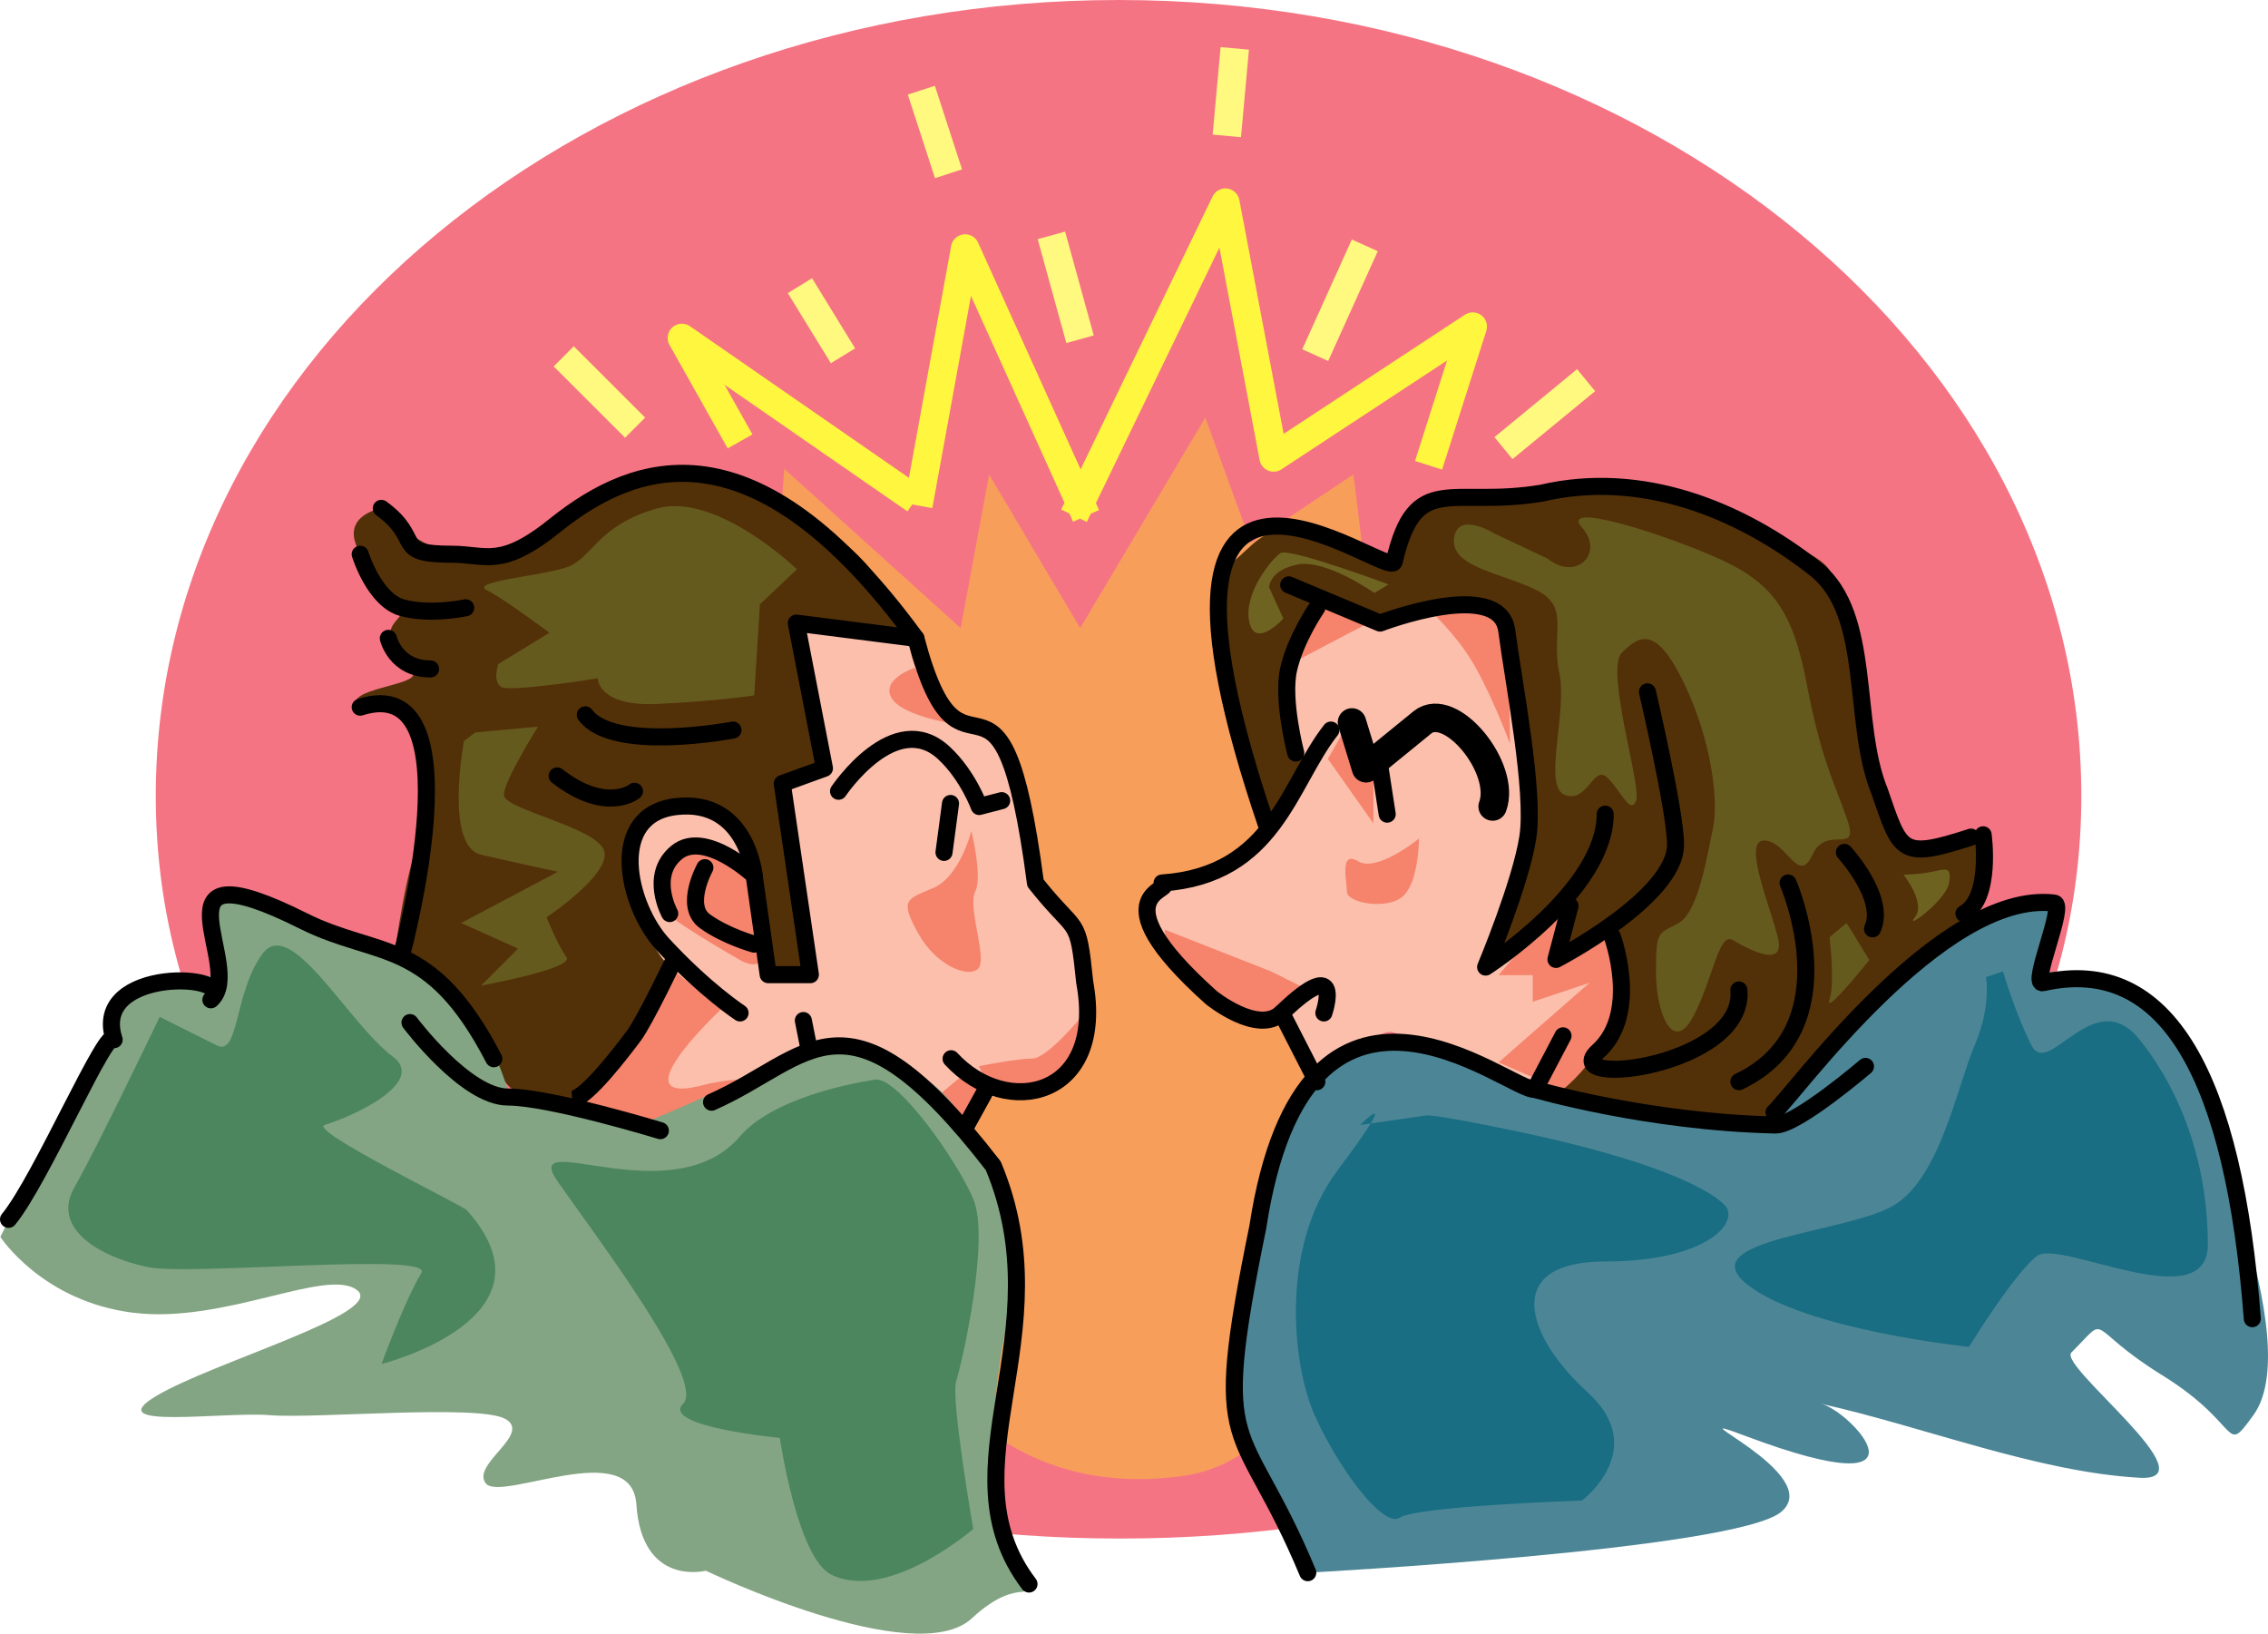 <svg xmlns="http://www.w3.org/2000/svg" width="156.263" height="112.548"><path fill="#f57483" d="M77.166 105.996c36.637 0 66.235-20.879 66.235-51.164C143.4 24.551 113.7 0 77.068 0 40.432 0 10.733 24.55 10.733 54.832c0 30.285 29.8 51.164 66.433 51.164"/><path fill="#f89e5b" d="M54.037 32.3 66.19 43.274l1.96-10.582 6.274 10.582 8.621-14.503 3.137 8.625 7.058-4.704s9.438 66.067-11.761 68.993C47.373 106.387 54.037 32.3 54.037 32.3"/><path fill="#fbbfac" d="m54.904 43.137 7.84.523s-.523 1.57 1.305 3.922c1.832 2.352 4.184 2.875 4.184 2.875s2.351 1.828 2.351 3.918-.262 5.488.524 6.535c.78 1.043 2.859 1.965 3.117 3.531.261 1.57 1.324 5.875.8 6.66-.523.782-.523 2.352-1.828 3.399-1.308 1.043-3.136 1.566-4.183 1.043-1.043-.523-2.348 2.352-2.348 2.352s-2.875-3.137-4.965-4.18c-2.093-1.047-4.64-1.7-4.64-1.7L43.928 77.31s3.137-5.426.523-13.786c-.738-2.367-1.566-4.707-.785-6.011.785-1.305 1.309-1.828 2.875-1.828 1.57 0 3.137-.786 4.184 1.828 1.043 2.613 2.351 9.93 2.351 9.93l2.875-.262-2.093-13.067 2.875-1.304-1.829-9.672m36.848-1.568c1.047-.523 1.305 1.828 5.75.785 4.441-1.046 4.965-.785 6.012.782 1.043 1.57 1.566 10.453 1.304 15.16-.261 4.703-1.828 7.84-1.828 7.84l4.965-3.66-.523 3.66s3.61-2.172 3.918-1.047c1.308 4.703-.782 7.055-.782 7.055s-1.57.785-2.09 2.09c-.523 1.308-2.35 1.046-3.136.785-.785-.262-8.363-3.657-9.41-3.918-1.043-.262-5.485 3.132-5.485 3.132l-1.832-3.918s-.523-.261-1.566 0c-1.047.262-2.613-.78-4.184-2.09-1.566-1.304-3.656-4.18-3.656-6.011 0-1.828.524-1.043 2.352-1.305 1.828-.262 5.488-3.137 6.27-3.66.784-.523 1.831-4.18 1.57-5.227-.262-1.046-.524-5.226-.524-6.27 0-1.046 1.828-3.66 1.828-3.66"/><path fill="#f6836c" d="M45.236 65.875 38.701 74.5s3.657 6.855 12.543.258c.867-.64-1.543-.328-2.808 0-6.012 1.57 1.242-5.223 1.242-5.223m.523-10.976s-2.351-.786-3.398.257c-1.047 1.047-2.09 3.137-.781 4.184 1.304 1.047 4.964 3.137 4.964 3.137s2.09 1.304 1.567-1.57a82.856 82.856 0 0 1-.785-5.294m15.156-2.023s.785 3.137.266 4.18c-.524 1.047.78 4.445.257 5.23-.523.781-2.875 0-4.18-2.355-1.308-2.352-.784-2.352 1.048-3.133 1.828-.785 2.609-3.922 2.609-3.922m-.781 16.984-1.57 1.309 2.093 2.352 1.567-2.875-2.09-.786m31.621-16.461s-2.875 2.352-4.184 1.567c-1.305-.781-.781 1.308-.781 2.09 0 .785 2.875 1.308 3.918.261 1.047-1.043 1.047-3.918 1.047-3.918m-10.192 9.149-7.32-2.875s-.016 1.57 1.816 3.14c1.829 1.567 4.457 3.915 4.98 3.13.524-.782 2.614-2.352 2.614-2.352l-2.09-1.043"/><path fill="#f6836c" d="M67.447 73.453s2.614-.523 3.66-.523c1.047 0 3.395-2.875 3.395-2.875s.785 3.66-1.305 4.445c-2.09.781-2.875 1.305-4.964.52M91.49 52.285l3.137 4.442v-4.704l-2.09-1.566m13.59 13.328-2.875 3.395h2.352v1.832l3.922-1.309-6.274 5.488 6.008 2.614s2.613-2.875 2.613-5.75-.781-6.008-.781-6.008l-3.66 2.09.523-3.66-1.828 1.308M63.006 46.012s-2.352.785-1.566 2.093c.78 1.305 4.703 1.829 4.703 1.829l-3.137-3.922m31.359-3.133-5.488 2.875s.785-4.184 1.828-4.184c1.047 0 2.613 1.047 2.613 1.047m4.969-.785s2.09 1.828 3.395 4.18c1.308 2.355 2.351 5.23 2.351 5.23s0-6.535-.52-8.105c-.523-1.567-2.613-1.043-5.226-1.305"/><path fill="#533108" d="M62.744 43.66s-2.351-5.226-5.488-6.793c-3.137-1.57-4.703-4.183-8.102-4.441-3.398-.262-4.18-.524-6.27.781-2.093 1.309-3.398 2.352-5.75 3.66-2.35 1.305-3.644 1.43-5.226 1.305-3.332-.262-5.636-3.149-5.636-3.149s-2.532.407-1.747 2.497c.782 2.09 1.372 4.05 2.68 4.312 1.305.262-.523 1.047-.262 1.828.262.785-1.046 1.309 1.043 2.352 2.09 1.047-3.199 1.242-3.46 2.289-.262 1.043 2.68-.457 3.984 2.156 1.308 2.613 1.566 4.965.523 7.055-1.047 2.09-1.828 8.101-1.828 8.101s6.008 4.965 6.531 6.532c.524 1.57 1.047 2.875 2.09 3.136 1.047.262 3.594.461 3.594.461l3.332-2.55 3.84-7.38s.062 2.473-2.074-1.636c-1.7-3.266-1.633-7.969.195-8.235 1.828-.257 3.398-.78 4.441-.257 1.047.523 2.614 2.351 2.875 4.441.262 2.09 1.047 7.316 1.047 7.316l2.875-.261-2.093-13.067 2.875-1.304-1.829-9.672 7.84.523m33.188-4.965s-.211-2.738 2.402-4.047c2.613-1.304 3.871-.394 5.7-.394 1.831 0 3.921-.524 7.058-.524 3.133 0 3.656-.261 8.101 1.829 4.442 2.09 6.793 2.875 7.055 4.183.262 1.305 1.828 5.488 1.828 7.317 0 1.828 1.57 9.668 2.614 10.714 1.046 1.043-.957 1.188 2.027.524 1.176-.262 3.918-.785 3.918-.785s.328 2.351-.457 4.18c-.781 1.831-1.567 2.874-5.75 6.273-4.18 3.398-6.27 7.578-7.578 7.84-1.305.261 1.047 2.613-1.828 2.09-2.875-.52-14.371-2.09-14.371-2.09s3.285-1.797 4.964-6.535c1.11-3.133-1.437-5.29-1.437-5.29l-2.746 2.157.523-3.66-4.965 3.66s3.66-8.625 2.614-13.328c-1.047-4.704-.786-9.93-2.09-10.715 0 0-1.047-.524-3.922-.262s-5.227 1.047-5.227 1.047l-3.66-1.309s-2.613 3.137-2.347 5.227c.257 2.09 1.566 5.488 1.566 5.488l-2.613 4.703s-2.094-7.054-2.614-10.191c-.523-3.137-1.047-7.055.262-8.102 1.305-1.047 2.09-2.351 3.918-2.09 1.828.262 7.055 2.09 7.055 2.09"/><path fill="#655a1e" d="M102.924 36.734s-2.547-1.566-2.742.395c-.2 1.96 3.332 2.351 5.683 3.527 2.352 1.176.98 2.938 1.567 5.684.59 2.742-1.176 7.84.394 8.426 1.567.59 1.957-2.157 2.938-1.176.98.984 1.566 2.55 1.96 1.57.391-.98-2.156-9.015-.98-10.191 1.176-1.176 2.352-1.961 4.313 2.156 1.957 4.117 2.351 8.23 1.957 9.996-.39 1.762-.977 5.684-2.348 6.469-1.375.781-1.57.39-1.57 3.332 0 2.937 1.176 5.68 2.55 3.133 1.368-2.547 1.762-5.88 2.743-5.293.98.59 3.527 1.96 3.137 0-.395-1.957-2.551-6.856-.981-6.856 1.566 0 2.352 3.133 3.332.977s3.332.195 2.352-2.547c-.98-2.746-1.766-4.117-2.746-9.211-.98-5.098-2.352-7.059-6.47-8.82-4.112-1.766-10.581-3.727-9.015-1.961 1.57 1.761-.39 3.722-2.347 2.156"/><path fill="#6f6322" d="M95.674 40.262s-6.86-2.547-7.45-2.157c-.59.395-2.546 2.747-2.156 4.708.391 1.96 2.352-.196 2.352-.196l-.98-2.156s0-1.176 1.96-1.57c1.961-.391 5.293 1.96 5.293 1.96l.98-.59"/><path fill="#655a1e" d="M126.053 64.566s.39 3.137 0 4.313c-.39 1.176 2.742-2.742 2.742-2.742l-1.566-2.547-1.176.976"/><path fill="#6e6221" d="M131.15 60.258s1.567 1.957.782 2.937c-.781.98 2.156-1.175 2.351-2.351.2-1.176-.195-.98-1.175-.785-.98.199-1.958.199-1.958.199"/><path fill="#655a1e" d="M54.904 39.219s-5.554-5.36-9.668-4.18c-4.117 1.176-4.445 3.461-6.207 4.05-1.765.587-6.664.977-5.488 1.567 1.176.586 4.313 2.938 4.313 2.938l-3.528 2.16s-.394 1.172.196 1.566c.586.39 6.664-.59 6.664-.59s0 1.961 4.113 1.766c4.117-.195 6.664-.59 6.664-.59l.395-6.27 2.546-2.417M31.97 51.043s-1.37 7.254 1.18 7.84c2.547.59 5.29 1.176 5.29 1.176l-6.665 3.53 3.922 1.763-2.547 2.546s6.465-1.175 5.88-1.96c-.59-.782-1.372-2.743-1.372-2.743s4.703-3.136 3.918-4.703c-.785-1.566-6.86-2.746-6.86-3.726 0-.977 2.352-4.703 2.352-4.703l-4.312.394"/><path fill="#83a583" d="M35.041 75.281s-1.043-3.918-3.133-5.746c-2.09-1.832-4.703-3.922-6.797-4.707-2.09-.781-8.101-4.18-9.668-3.137-1.57 1.047-.785 2.356-.785 4.446s-.785.785-3.133 1.304c-2.355.524-3.66 1.047-3.66 2.352 0 1.309-.523 4.184-2.09 5.488-1.57 1.309-5.75 9.934-5.75 9.934S2.9 89.656 9.17 90.438c6.273.785 13.328-3.133 15.418-1.567 2.094 1.567-9.93 4.965-13.848 7.317-3.922 2.355 4.703 1.046 7.84 1.308 3.137.262 14.422-.781 16.25.266 1.832 1.047-2.402 3.129-1.355 4.437 1.047 1.309 10.058-3.258 10.37 1.442.384 5.718 4.786 4.57 4.786 4.57s14.422 6.93 18.344 3.27c3.484-3.254 4.574-.52 2.742-3.133-1.828-2.618-1.484-10.59-.703-15.297.785-4.703 2.355-6.27 0-10.453-2.348-4.18-2.348-7.055-6.793-9.145-4.442-2.09-7.055-1.047-9.668.262-2.613 1.305-7.727 3.469-7.727 3.469s-3.25-.075-5.863-.856c-2.613-.785-3.922-1.047-3.922-1.047"/><path fill="#4c8696" d="M99.592 72.145s-4.442-1.829-6.274 0c-1.828 1.832-4.18 2.875-4.96 5.23-.786 2.352-1.833 8.883-2.356 10.973-.52 2.09-.785 10.453.262 12.543 1.047 2.093 3.84 7.457 3.84 7.457s29.48-1.575 32.617-4.188c3.137-2.613-8.024-7.32-2.434-5.222 13.621 5.109 7.223-1.77 5.176-2.227 7.059 1.57 14.898 4.703 21.953 5.098 4.985.277-5.629-7.704-4.703-8.625 2.742-2.746.785-1.829 6.27 1.566 5.57 3.45 4.183 5.621 6.273 2.746 2.09-2.875.523-9.41-1.047-14.375-1.566-4.965-2.09-11.238-5.488-13.586-3.395-2.355-7.84-2.613-7.84-2.613s.785-4.707 0-4.707c-.781 0-5.484 1.308-8.36 3.66-2.874 2.352-4.183 4.18-5.75 5.75-1.57 1.566-4.703 5.484-5.488 5.75-.785.258-11.758-.523-14.898-1.832-3.133-1.309-6.793-3.398-6.793-3.398"/><path fill="#4c865e" d="M60.393 74.367s-6.809.887-9.407 3.922c-4.707 5.484-15.289-.785-12.546 3.137 2.746 3.918 10.191 13.719 8.625 15.285-1.567 1.57 6.664 2.352 6.664 2.352s1.207 8.25 3.527 9.41c3.922 1.957 9.8-3.137 9.8-3.137s-1.566-9.016-1.175-10.191c.39-1.176 2.352-9.801 1.176-12.547-1.176-2.743-5.098-8.23-6.664-8.23"/><path fill="#196e83" d="M93.713 77.504s3.137-3.137-1.566 3.137c-3.946 5.254-3.137 13.328-1.57 16.855 1.57 3.527 4.702 7.84 5.878 7.055 1.176-.785 12.543-1.176 12.543-1.176s4.707-3.527.395-7.45c-4.313-3.917-5.88-9.015 1.175-9.015s9.407-2.742 8.23-3.918c-1.175-1.176-5.093-3.137-14.503-5.097-5.586-1.165-6.023-1.051-6.023-1.051"/><path fill="#4c865e" d="M11.002 70.055S6.69 79.075 5.12 81.816c-1.566 2.743 1.563 4.743 5.098 5.489 2.805.59 19.687-1.059 18.816.39-1.175 1.961-2.746 6.274-2.746 6.274s12.547-3.137 5.883-10.586c-.32-.352-10.953-5.512-9.8-5.88 2.636-.843 6.886-3.065 4.702-4.702-3.136-2.352-7.054-9.801-9.015-7.059-1.961 2.746-1.567 7.059-3.137 6.274-1.566-.786-3.918-1.961-3.918-1.961"/><path fill="#196e83" d="M136.83 67.313s.395 1.957-.781 4.703c-1.176 2.742-2.352 9.015-5.488 10.976-3.137 1.961-14.114 2.352-10.192 5.488 3.918 3.137 15.29 4.313 15.29 4.313s3.132-5.098 4.702-6.273c1.567-1.176 11.758 4.312 11.758-.786 0-5.093-1.566-10.191-4.703-14.109-3.137-3.922-6.27 2.742-7.45.39-1.175-2.35-1.96-5.093-1.96-5.093"/><path fill="none" stroke="#000" stroke-linecap="round" stroke-linejoin="round" stroke-width="1.176" d="M.588 84.004c2.242-2.711 6.883-13.555 7.277-12.379-1.707-5.117 8.762-4.582 6.664-2.746 2.496-2.184-4.703-10.973 6.41-5.414 5.118 2.555 8.727 1.05 13.086 9.476m29.079-28.964c3.23 12.285 5.816-1.579 8.238 16.855m-45.07-25.809c2.91 2.11.707 3.16 4.847 3.16 2.422 0 3.39 1.055 7.27-2.105 5.328-4.21 13.57-7.371 24.715 7.899M49.025 75.934c6.81-2.993 9.231-8.786 19.41 4.382 4.895 11.692-3.6 20.84 2.462 28.813m.445-48.297c2.91 3.684 2.91 2.106 3.394 6.844 1.454 7.902-5.332 9.48-9.207 5.265m56.7 3.688c1.265-1.098 11.504-15.356 19.308-14.414.817.098-1.676 5.691-.785 5.488 8.625-1.96 13.16 6.555 14.43 23.145m-19.383-33.176c-4.848 1.578-4.848 1.05-6.3-3.16-1.938-4.742-.485-12.114-4.364-15.274-5.328-4.215-12.113-6.847-18.899-5.265-6.3 1.05-8.722-1.582-10.18 4.738-.355 1.355-19.73-13.957-8.745 18.277"/><path fill="none" stroke="#000" stroke-linecap="round" stroke-linejoin="round" stroke-width="1.176" d="M90.104 108.348c-4.606-11.055-6.79-7.438-3.446-23.79 3.285-21.421 17.352-9.351 19.094-9.507 0 0 7.75 2.262 16.578 2.453 1.453.031 6.2-4.035 6.2-4.035M91.697 50.297c-2.906 3.687-3.879 10.008-11.632 10.535 1.152.535-4.844.523 3.394 7.898 0 0 3.227 2.618 4.844 1.055 4.363-4.215 2.91 0 2.91 0m-39.253-9.48s-.49-5.266-5.333-4.742c-4.848.527-3.394 6.847-.969 9.48 2.907 3.16 5.332 4.742 5.332 4.742M27.725 65.57s5.226-19.449-2.907-16.851"/><path fill="none" stroke="#000" stroke-linecap="round" stroke-linejoin="round" stroke-width="1.176" d="m63.104 43.977-8.239-1.051 1.938 10.004-2.906 1.054 1.937 13.164h-2.906l-.969-6.843s-3.394-3.16-5.332-1.582c-1.937 1.582-.484 4.215-.484 4.215m4.359-12.641s-8.238 1.582-10.176-1.05m3.391 5.265s-1.938 1.578-5.328-1.055"/><path fill="none" stroke="#000" stroke-linecap="round" stroke-linejoin="round" stroke-width="1.176" d="M57.775 54.512s3.875-5.793 7.266-2.633c1.649 1.531 2.426 3.684 2.426 3.684l1.547-.403m-3.524.195-.449 3.368M55.35 70.309l.34 1.707M28.248 70.45s3.84 5.128 6.746 5.128c2.91 0 10.504 2.317 10.504 2.317m42.805-8.11 2.426 4.738m17.445-12.113-.969 3.688s8.227-4.254 8.238-7.899c.008-2.261-1.937-10.535-1.937-10.535m-2.422 16.852s1.938 5.27-.969 7.902c-2.91 2.633 10.176 1.05 9.692-4.215m3.39-7.371s4.364 10.004-3.39 13.691"/><path fill="none" stroke="#000" stroke-linecap="round" stroke-linejoin="round" stroke-width="1.176" d="m88.791 40.293 6.297 2.633s8.242-3.16 8.727.527c.484 3.684 1.937 11.059 1.453 14.219-.485 3.16-2.91 8.953-2.91 8.953s8.238-5.27 8.238-10.535"/><path fill="none" stroke="#000" stroke-linecap="round" stroke-linejoin="round" stroke-width="1.176" d="M89.275 51.879s-.972-3.688-.484-5.793c.484-2.11 1.938-4.215 1.938-4.215"/><path fill="none" stroke="#000" stroke-linecap="round" stroke-linejoin="round" stroke-width="1.96" d="m93.15 49.77.97 3.16 3.878-3.16c1.938-1.579 5.817 3.16 4.844 5.793"/><path fill="none" stroke="#000" stroke-linecap="round" stroke-linejoin="round" stroke-width="1.176" d="m95.088 52.93.488 3.16m41.059 1.422s.617 4.37-1.32 5.426m-8.239-4.215s2.907 3.16 1.938 5.27m-80.449-4.216s-1.454 2.633 0 3.688c1.457 1.05 3.394 1.578 3.394 1.578M24.818 38.184s.97 3.16 2.907 3.687c1.941.527 4.363 0 4.363 0m-5.332 2.106s.484 2.109 2.91 2.109M67.951 75.05l-1.453 2.634m41.192-6.321-1.938 3.688"/><path fill="none" stroke="#fff63f" stroke-linecap="square" stroke-linejoin="round" stroke-width="1.96" d="m74.424 34.648 10.004-20.687 3.324 17.555 13.719-9.016-2.746 8.621m-24.301 3.527-7.926-17.527-3.05 16.746"/><path fill="none" stroke="#fff97f" stroke-linecap="square" stroke-linejoin="round" stroke-width="1.96" d="m108.525 26.813-4.18 3.437m-64.812-5.008 3.532 3.528"/><path fill="none" stroke="#fff63f" stroke-linecap="square" stroke-linejoin="round" stroke-width="1.96" d="m62.272 33.867-15.29-10.586 3.528 6.274"/><path fill="none" stroke="#fff97f" stroke-linecap="square" stroke-linejoin="round" stroke-width="1.96" d="m55.627 20.516 1.941 3.16M84.986 4.309l-.37 4.078M63.783 7.145l1.266 3.894m28.582 6.758-2.61 5.777m-18.32-6.414 1.453 5.266"/><path fill="none" stroke="#000" stroke-width="1.176" d="M46.592 65.813s-2.14 4.503-2.926 5.55c-.781 1.043-3.266 4.313-4.246 4.38"/></svg>
